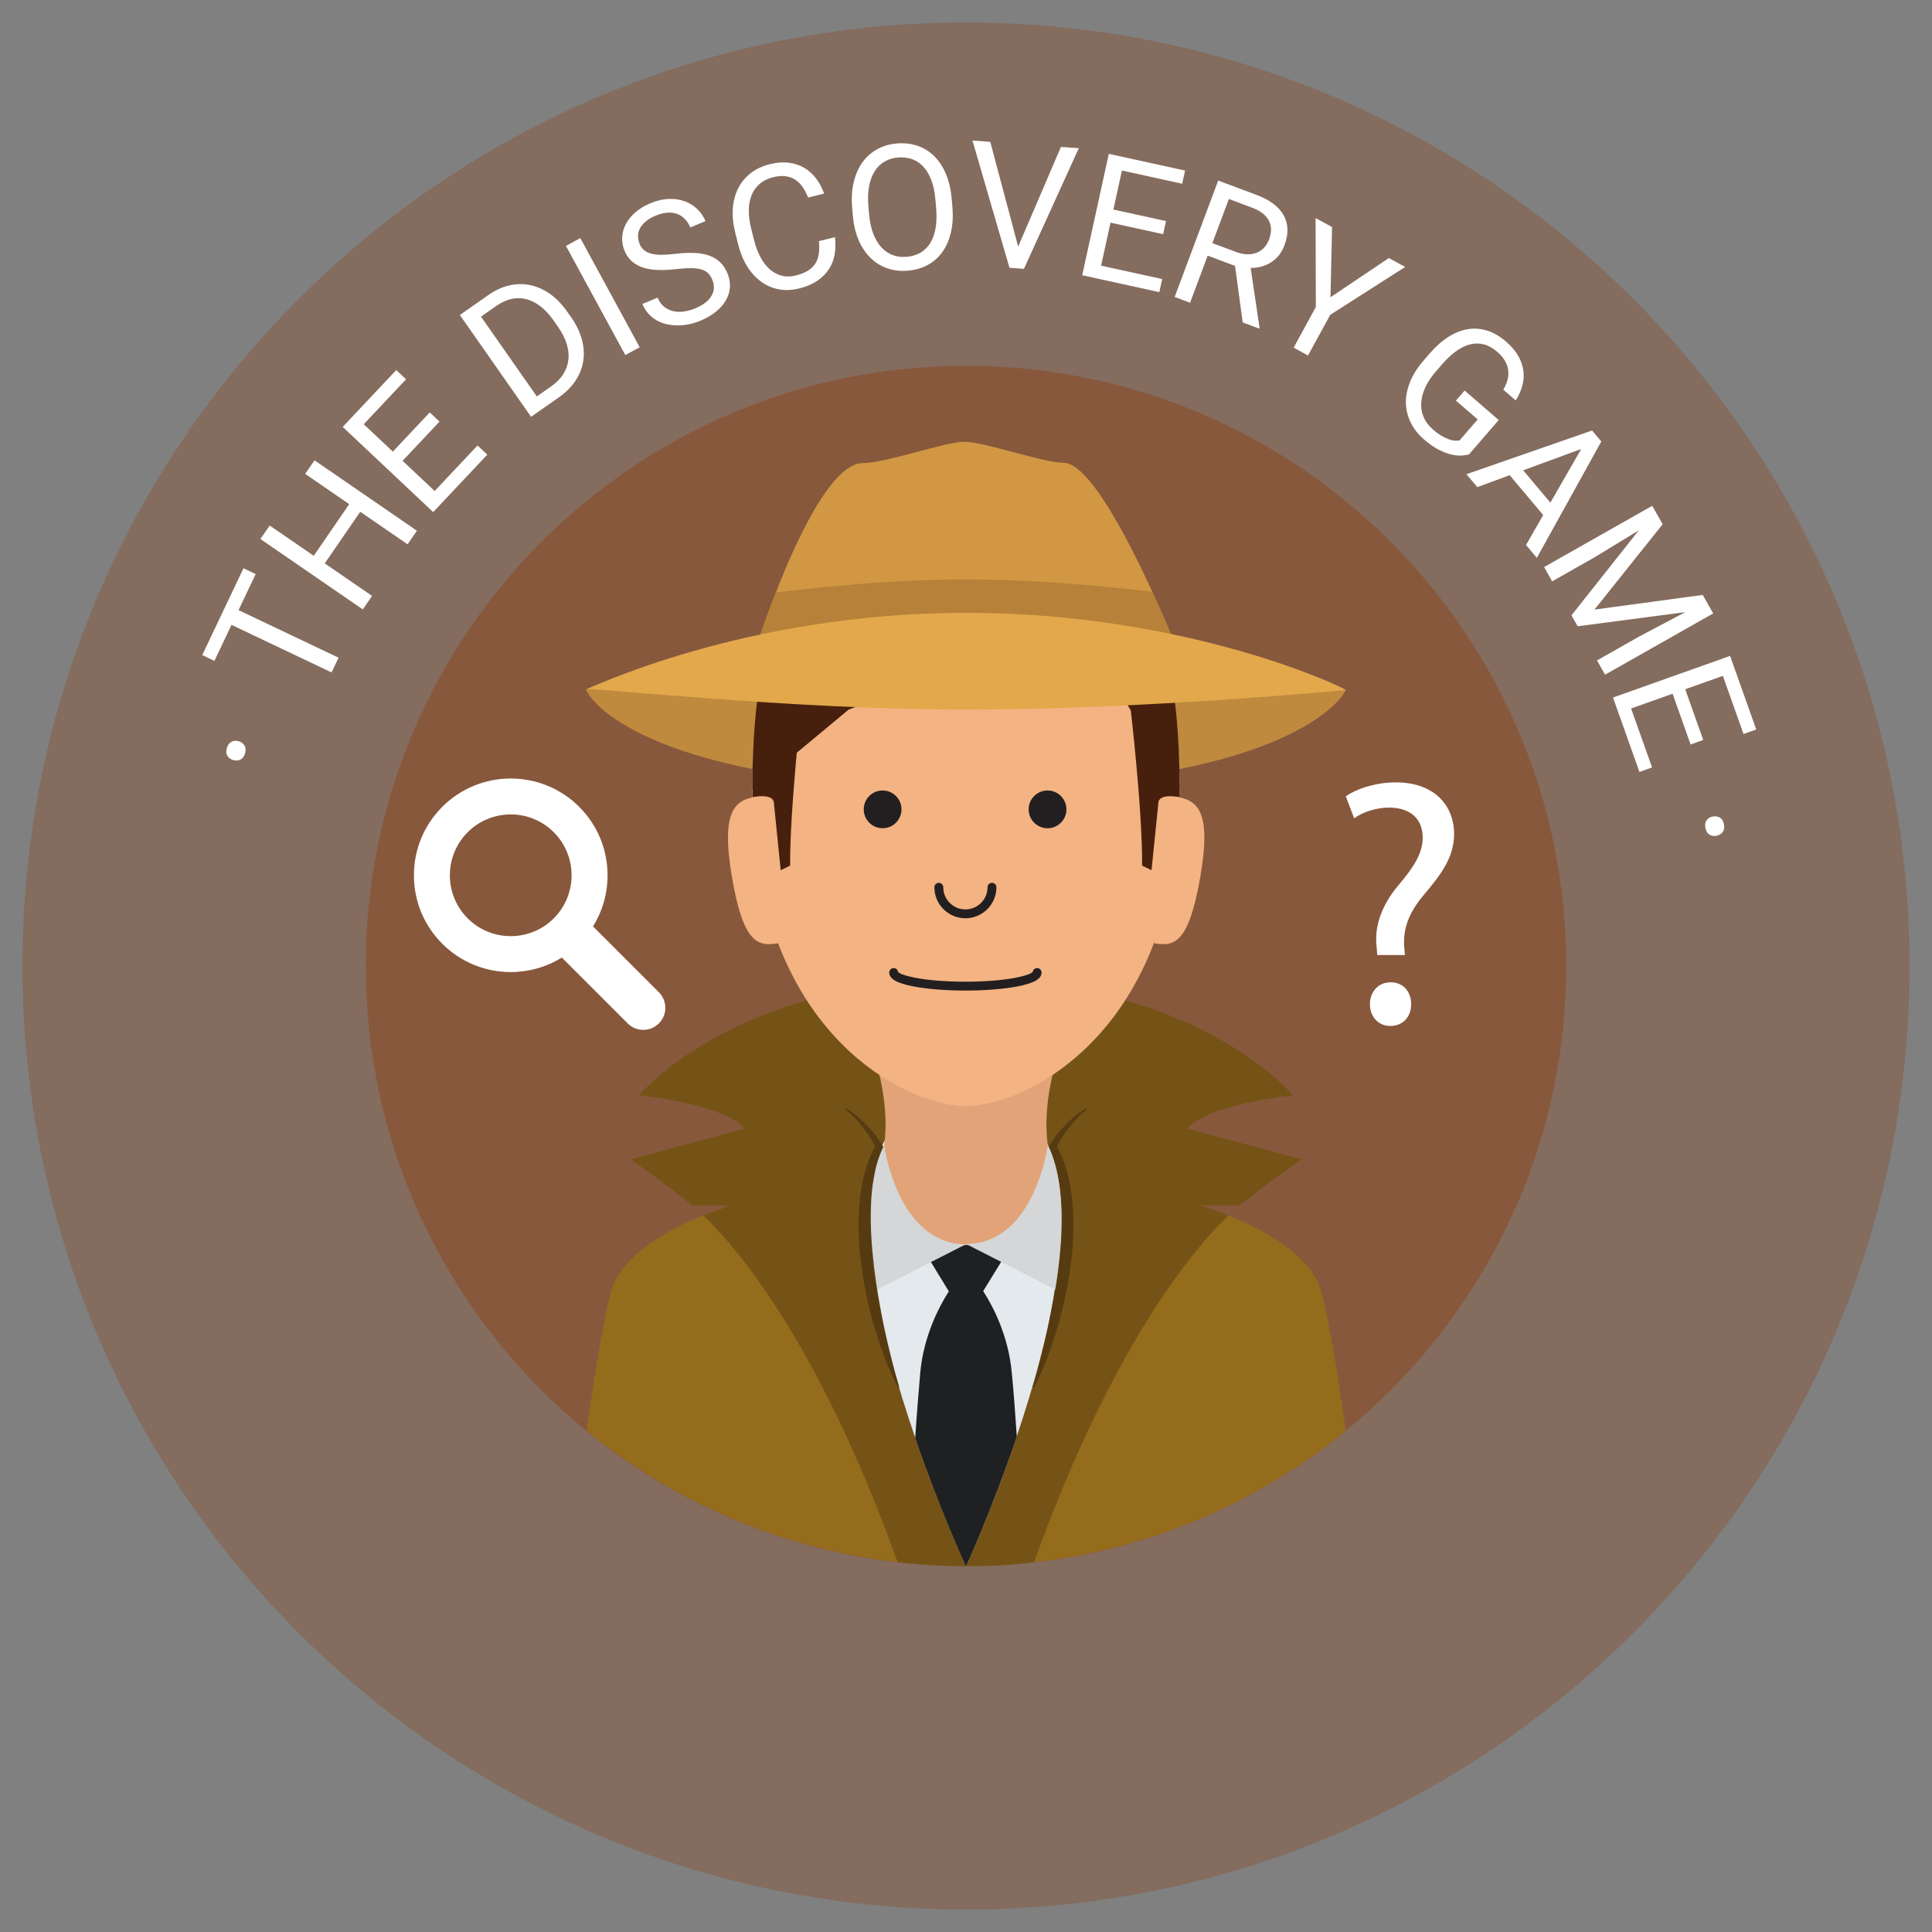 <?xml version="1.0" encoding="utf-8"?>
<!-- Generator: Adobe Illustrator 14.0.0, SVG Export Plug-In . SVG Version: 6.00 Build 43363)  -->
<!DOCTYPE svg PUBLIC "-//W3C//DTD SVG 1.1//EN" "http://www.w3.org/Graphics/SVG/1.1/DTD/svg11.dtd">
<svg version="1.1" id="Capa_1" xmlns="http://www.w3.org/2000/svg" xmlns:xlink="http://www.w3.org/1999/xlink" x="0px" y="0px"
	 width="172px" height="172px" viewBox="0 0 172 172" enable-background="new 0 0 172 172" xml:space="preserve">
<rect x="0" y="0" width="172" height="172" fill="#808080" stroke="none"/>
<g>
	<g>
		<path fill="#88583C" d="M139.432,86.001c0-29.506-23.927-53.433-53.433-53.433S32.566,56.495,32.566,86.001
			c0,29.505,23.928,53.433,53.434,53.433S139.432,115.506,139.432,86.001z"/>
	</g>
	<g opacity="0.5">
		<path fill="#88583C" d="M170,86c0-46.384-37.615-83.999-84-83.999S2,39.616,2,86c0,46.385,37.615,83.999,84,83.999
			S170,132.385,170,86z"/>
	</g>
	<g>
		<g>
			<path fill="#2A3F49" d="M75.145,104.888L75.145,104.888L75.145,104.888z"/>
		</g>
		<g>
			<path fill="#2A3F49" d="M99.654,105.233L99.654,105.233L99.654,105.233L99.654,105.233z"/>
		</g>
		<g>
			<path fill="#2A3F49" d="M96.854,104.91L96.854,104.91L96.854,104.91z"/>
		</g>
	</g>
	<g>
		<path fill="#956C1C" d="M85.935,104.371c-16.627,0-29.958,4.76-31.529,10.618c-0.711,2.628-1.508,7.581-2.176,12.384
			c9.196,7.517,20.977,12.038,33.791,12.038s24.573-4.521,33.791-12.038c-0.689-4.803-1.486-9.778-2.176-12.384
			C116.022,109.131,102.54,104.371,85.935,104.371z"/>
	</g>
	<g>
		<g>
			<path fill="#755317" d="M86,107.344l24.358-0.021c0,0,2.563-2.067,5.514-4.113l-10.166-2.735c1.96-2.24,9.411-2.951,9.411-2.951
				s-8.464-10.338-29.139-10.338v20.159H86L86,107.344z"/>
		</g>
		<g>
			<path fill="#755317" d="M92.116,138.938c7.129-19.814,14.603-28.214,17.251-30.733c-5.771-2.326-14.042-3.813-23.303-3.834
				L86,139.434c2.046,0,4.049-0.107,6.03-0.345C92.074,139.045,92.116,138.98,92.116,138.938z"/>
		</g>
		<g>
			<path fill="#755317" d="M86,107.344l-24.357-0.021c0,0-2.563-2.067-5.514-4.113l10.166-2.735
				c-1.961-2.24-9.412-2.951-9.412-2.951s8.463-10.338,29.139-10.338v20.159H86L86,107.344z"/>
		</g>
		<g>
			<path fill="#755317" d="M62.611,108.205c2.627,2.499,10.122,10.876,17.25,30.733c0.022,0.042,0.065,0.106,0.108,0.15
				c1.981,0.216,3.984,0.345,6.009,0.345l-0.064-35.063C76.631,104.371,68.383,105.857,62.611,108.205z"/>
		</g>
	</g>
	<g>
		<path fill="#E4E9ED" d="M86,139.434c0,0,19.211-41.738-0.086-41.738S86,139.434,86,139.434z"/>
	</g>
	<g>
		<path fill="#1E2021" d="M90.07,122.16c-0.302-3.251-1.658-5.857-2.541-7.215l1.853-3.015L86,110.229l-3.382,1.701l1.853,3.037
			c-0.883,1.378-2.24,3.983-2.541,7.215c-0.129,1.507-0.302,3.553-0.453,5.836C83.695,134.502,86,139.455,86,139.455
			s2.304-5.018,4.522-11.565C90.372,125.628,90.22,123.625,90.07,122.16z"/>
	</g>
	<g>
		<path fill="#BF8A3D" d="M86,59.08c-19.943,0-33.855,2.196-33.834,2.283c0.818,2.11,8.313,8.7,33.834,8.7
			s32.822-6.568,33.813-8.636C119.855,61.319,105.943,59.08,86,59.08z"/>
	</g>
	<g>
		<path fill="#E2A379" d="M94.378,93.323H77.622c2.606,7.883,0.216,11.479,0.216,11.479s3.617,6.051,8.098,6.051
			s8.227-6.051,8.227-6.051S91.772,101.206,94.378,93.323z"/>
	</g>
	<g>
		<path fill="#F4B382" d="M105.016,70.301c0-19.9-8.507-24.466-19.017-24.466c-10.488,0-19.018,4.565-19.018,24.466
			c0,6.741,1.336,12.017,3.338,16.087C74.715,95.347,82.317,98.47,86,98.47s11.285-3.123,15.678-12.082
			C103.682,82.317,105.016,77.042,105.016,70.301z"/>
	</g>
	<g>
		<g>
			<path fill="#F4B382" d="M69.265,83.977c-1.809,0.302-3.102,0.021-4.113-5.966s0.366-6.784,2.176-7.086L69.265,83.977z"/>
		</g>
		<g>
			<path fill="#F4B382" d="M102.756,83.977c1.809,0.302,3.08,0.021,4.113-5.966s-0.366-6.784-2.176-7.086L102.756,83.977z"/>
		</g>
	</g>
	<g>
		<path fill="#47200D" d="M105.016,70.301c0-19.9-6.524-25.004-19.017-25.004c-12.491,0-19.018,5.104-19.018,25.004l8.572-7.129
			l20.395-7.603L105.016,70.301z"/>
	</g>
	<g>
		<path fill="#D19743" d="M76.825,41.227c-4.265,0-9.39,16.065-9.39,16.065h37.15c0,0-6.439-16.088-9.886-16.088
			c-1.809,0-7.128-1.895-8.873-1.873C84.234,39.31,78.849,41.227,76.825,41.227z"/>
	</g>
	<g>
		<path fill="#B78139" d="M104.586,57.292c0,0-0.796-2.003-2.003-4.608C98.039,52.145,91.966,51.585,86,51.585
			c-6.181,0-12.427,0.604-16.928,1.163c-1.012,2.563-1.637,4.544-1.637,4.544H104.586z"/>
	</g>
	<g>
		<path fill="#47200D" d="M68.211,62.892c-0.905,2.348-1.206,5.255-1.206,8.077c0,0,1.896-0.409,1.896,0.56l0.603,5.944l0.84-0.409
			c-0.043-4.953,1.056-14.646,1.056-14.646L68.211,62.892z"/>
	</g>
	<g>
		<path fill="#E2A84B" d="M86,54.557c-19.943,0-33.834,6.914-33.834,6.807c0-0.237,18.004,1.809,33.834,1.809
			s33.813-1.744,33.813-1.744C119.855,61.319,105.943,54.557,86,54.557z"/>
	</g>
	<g>
		<path fill="#47200D" d="M103.81,62.892c0.905,2.348,1.206,5.255,1.206,8.077c0,0-1.895-0.409-1.895,0.56l-0.604,5.944
			l-0.841-0.409c0.044-4.953-1.055-14.258-1.055-14.258L103.81,62.892z"/>
	</g>
	<g>
		<path fill="#D4D6D8" d="M78.72,101.981l-0.215,0.085c-1.465,3.21-1.379,7.861-0.539,12.794L86,110.769
			C79.884,110.769,78.72,101.981,78.72,101.981z"/>
	</g>
	<g>
		<g>
			<path fill="#563B11" d="M79.927,123.496c-0.861-1.659-1.486-3.382-2.024-5.146c-0.259-0.884-0.496-1.768-0.689-2.672
				c-0.193-0.903-0.366-1.809-0.496-2.734c-0.258-1.831-0.365-3.704-0.215-5.6c0.087-0.947,0.194-1.896,0.453-2.821
				c0.129-0.474,0.258-0.927,0.431-1.379c0.193-0.451,0.388-0.883,0.646-1.313v0.494c-0.064-0.15-0.15-0.323-0.236-0.474
				c-0.086-0.173-0.173-0.322-0.28-0.495c-0.194-0.323-0.431-0.646-0.668-0.947c-0.474-0.604-1.013-1.186-1.636-1.681l0.064-0.086
				c0.688,0.409,1.313,0.926,1.873,1.507c0.28,0.281,0.538,0.582,0.797,0.905c0.236,0.322,0.474,0.646,0.668,1.012l0.021,0.044
				l-0.021,0.043c-0.388,0.818-0.646,1.68-0.797,2.585c-0.173,0.883-0.259,1.787-0.281,2.691c-0.064,1.81,0.065,3.618,0.281,5.427
				c0.215,1.811,0.538,3.597,0.904,5.363c0.387,1.767,0.818,3.553,1.335,5.276H79.927z"/>
		</g>
		<g>
			<path fill="#563B11" d="M92.074,123.496c0.861-1.659,1.485-3.382,2.023-5.146c0.259-0.884,0.495-1.768,0.689-2.672
				c0.194-0.903,0.366-1.809,0.495-2.734c0.259-1.831,0.366-3.704,0.216-5.6c-0.086-0.947-0.194-1.896-0.452-2.821
				c-0.129-0.474-0.259-0.927-0.431-1.379c-0.194-0.451-0.389-0.883-0.647-1.313v0.494c0.065-0.15,0.151-0.323,0.237-0.474
				c0.087-0.173,0.173-0.322,0.28-0.495c0.194-0.323,0.432-0.646,0.668-0.947c0.474-0.604,1.012-1.186,1.637-1.681l-0.064-0.086
				c-0.689,0.409-1.313,0.926-1.874,1.507c-0.279,0.281-0.538,0.582-0.797,0.905c-0.236,0.322-0.474,0.646-0.668,1.012l-0.021,0.044
				l0.021,0.043c0.388,0.818,0.646,1.68,0.797,2.585c0.173,0.883,0.259,1.787,0.28,2.691c0.064,1.81-0.064,3.618-0.28,5.427
				c-0.216,1.811-0.538,3.597-0.904,5.363c-0.388,1.767-0.817,3.553-1.336,5.276H92.074z"/>
		</g>
	</g>
	<g>
		<path fill="#D4D6D8" d="M93.301,101.981l-0.021-0.021c0,0-1.163,8.786-7.279,8.786l7.947,4.05
			C94.765,109.842,94.83,105.189,93.301,101.981z"/>
	</g>
	<g>
		<path fill="#FFFFFF" d="M58.654,88.334l-5.861-5.861c0.844-1.353,1.295-2.915,1.295-4.548c0-2.303-0.896-4.468-2.525-6.096
			c-3.359-3.36-8.828-3.36-12.189,0c-1.627,1.628-2.524,3.793-2.524,6.096c0,2.302,0.897,4.466,2.524,6.094
			c1.681,1.682,3.888,2.521,6.096,2.521c1.58,0,3.16-0.432,4.547-1.293l1.893,1.893l3.971,3.971c0.37,0.371,0.863,0.575,1.388,0.575
			s1.017-0.204,1.388-0.575c0.371-0.37,0.575-0.863,0.575-1.388S59.025,88.705,58.654,88.334z M41.635,81.757
			c-2.113-2.113-2.113-5.552,0-7.666c1.057-1.057,2.445-1.585,3.834-1.585c1.388,0,2.775,0.528,3.832,1.585
			c2.113,2.114,2.113,5.553,0,7.666S43.748,83.87,41.635,81.757z"/>
	</g>
	<g>
		<g>
			<path fill="#FFFFFF" d="M122.613,85.024l-0.062-0.81c-0.188-1.649,0.372-3.517,1.929-5.383c1.399-1.648,2.177-2.862,2.177-4.262
				c0-1.587-0.995-2.645-2.956-2.676c-1.12,0-2.364,0.373-3.142,0.964l-0.747-1.96c1.059-0.746,2.801-1.244,4.45-1.244
				c3.576,0,5.194,2.209,5.194,4.573c0,2.116-1.182,3.641-2.675,5.414c-1.37,1.617-1.867,3.018-1.773,4.604l0.063,0.778H122.613z
				 M121.96,89.41c0-1.15,0.777-1.96,1.835-1.96c1.12,0,1.836,0.81,1.836,1.96c0,1.09-0.716,1.93-1.866,1.93
				C122.707,91.34,121.96,90.5,121.96,89.41z"/>
		</g>
	</g>
	<g>
		<circle fill="#231F20" cx="78.576" cy="72.055" r="1.68"/>
	</g>
	<g>
		<circle fill="#231F20" cx="93.259" cy="72.055" r="1.681"/>
	</g>
	<g>
		<path fill="#231F20" d="M85.945,81.751c-1.521,0-2.76-1.238-2.76-2.762c0-0.217,0.176-0.394,0.395-0.394
			c0.218,0,0.395,0.177,0.395,0.394c0,1.088,0.885,1.973,1.971,1.973c1.089,0,1.973-0.885,1.973-1.973
			c0-0.217,0.176-0.394,0.395-0.394c0.218,0,0.395,0.177,0.395,0.394C88.707,80.513,87.469,81.751,85.945,81.751L85.945,81.751z"/>
	</g>
	<g>
		<path fill="#231F20" d="M85.946,88.186c-1.729,0-3.358-0.128-4.589-0.361c-1.515-0.288-2.19-0.672-2.19-1.245
			c0-0.219,0.177-0.395,0.394-0.395c0.202,0,0.368,0.15,0.393,0.346c0.26,0.303,2.283,0.867,5.993,0.867s5.732-0.564,5.993-0.867
			c0.024-0.195,0.19-0.346,0.392-0.346c0.218,0,0.395,0.176,0.395,0.395c0,0.573-0.676,0.957-2.19,1.245
			C89.305,88.058,87.676,88.186,85.946,88.186L85.946,88.186z"/>
	</g>
	<g>
		<g>
			<path fill="#FFFFFF" d="M20.767,67.667c-0.233-0.068-0.408-0.195-0.522-0.379c-0.114-0.185-0.132-0.415-0.05-0.691
				c0.082-0.277,0.221-0.465,0.418-0.563c0.197-0.098,0.413-0.111,0.646-0.043c0.229,0.067,0.397,0.194,0.51,0.383
				c0.109,0.188,0.125,0.421,0.044,0.698c-0.082,0.277-0.22,0.462-0.413,0.556S20.996,67.734,20.767,67.667z"/>
			<path fill="#FFFFFF" d="M22.763,51.107l-1.527,3.212l8.906,4.234l-0.624,1.312l-8.906-4.235l-1.524,3.204l-1.084-0.516
				l3.674-7.727L22.763,51.107z"/>
			<path fill="#FFFFFF" d="M37.117,47.249l-0.832,1.209l-4.214-2.898l-3.159,4.597l4.213,2.897l-0.826,1.201l-9.116-6.268
				l0.827-1.202l3.92,2.694l3.16-4.595l-3.921-2.696L28,40.981L37.117,47.249z"/>
			<path fill="#FFFFFF" d="M39.129,37.533l-3.287,3.491l2.854,2.688l3.818-4.055l0.869,0.818l-4.818,5.116l-8.055-7.585l4.768-5.062
				l0.873,0.823l-3.768,4l2.59,2.438l3.287-3.49L39.129,37.533z"/>
			<path fill="#FFFFFF" d="M47.279,37.107l-6.34-9.064l2.557-1.79c0.598-0.418,1.213-0.699,1.84-0.843
				c0.631-0.144,1.25-0.153,1.857-0.029c0.609,0.124,1.195,0.383,1.758,0.774c0.561,0.393,1.072,0.915,1.531,1.572l0.375,0.535
				c0.457,0.656,0.775,1.314,0.951,1.977s0.215,1.301,0.117,1.916c-0.098,0.616-0.33,1.2-0.699,1.752s-0.867,1.046-1.492,1.484
				L47.279,37.107z M42.822,28.19l4.971,7.104l1.256-0.881c0.482-0.337,0.852-0.711,1.107-1.122s0.406-0.846,0.451-1.304
				s-0.014-0.931-0.172-1.419c-0.16-0.487-0.414-0.981-0.762-1.479l-0.387-0.554c-0.363-0.52-0.75-0.938-1.156-1.255
				c-0.408-0.317-0.832-0.532-1.268-0.644c-0.438-0.111-0.881-0.118-1.33-0.02c-0.451,0.099-0.9,0.305-1.348,0.618L42.822,28.19z"/>
			<path fill="#FFFFFF" d="M56.951,30.915l-1.281,0.697l-5.287-9.719l1.281-0.696L56.951,30.915z"/>
			<path fill="#FFFFFF" d="M63.42,24.921c-0.1-0.239-0.223-0.435-0.371-0.588c-0.148-0.151-0.348-0.266-0.596-0.34
				c-0.248-0.075-0.555-0.115-0.924-0.118s-0.824,0.025-1.363,0.085c-0.566,0.065-1.092,0.09-1.578,0.074
				c-0.486-0.014-0.924-0.082-1.311-0.203c-0.389-0.121-0.723-0.305-1.006-0.549c-0.283-0.245-0.508-0.566-0.672-0.964
				s-0.234-0.8-0.211-1.209c0.025-0.407,0.139-0.8,0.338-1.177c0.201-0.376,0.484-0.724,0.852-1.04
				c0.367-0.317,0.813-0.585,1.338-0.803c0.576-0.239,1.123-0.365,1.645-0.379s0.994,0.059,1.418,0.217
				c0.426,0.158,0.795,0.391,1.109,0.699s0.555,0.661,0.721,1.059l-1.354,0.563c-0.119-0.286-0.275-0.531-0.467-0.736
				c-0.193-0.206-0.42-0.358-0.68-0.458c-0.262-0.101-0.553-0.141-0.875-0.122c-0.32,0.018-0.674,0.106-1.057,0.266
				c-0.361,0.15-0.656,0.322-0.889,0.518c-0.23,0.194-0.402,0.401-0.516,0.621c-0.111,0.219-0.168,0.447-0.168,0.684
				c0,0.235,0.049,0.473,0.148,0.712c0.088,0.215,0.215,0.393,0.381,0.532s0.375,0.245,0.629,0.314
				c0.254,0.07,0.559,0.105,0.912,0.106s0.766-0.026,1.234-0.085c0.648-0.077,1.227-0.104,1.729-0.08
				c0.504,0.023,0.945,0.105,1.322,0.244c0.379,0.139,0.701,0.338,0.965,0.595c0.264,0.259,0.479,0.586,0.643,0.984
				c0.174,0.416,0.246,0.828,0.217,1.234s-0.148,0.794-0.361,1.162c-0.211,0.367-0.51,0.706-0.893,1.018
				c-0.385,0.31-0.846,0.577-1.383,0.801c-0.314,0.13-0.639,0.23-0.977,0.303c-0.338,0.071-0.676,0.108-1.012,0.111
				s-0.662-0.031-0.98-0.104c-0.316-0.07-0.615-0.183-0.893-0.336s-0.527-0.352-0.75-0.595c-0.221-0.242-0.402-0.534-0.545-0.876
				l1.355-0.563c0.145,0.351,0.34,0.623,0.582,0.815c0.24,0.193,0.512,0.323,0.813,0.392c0.299,0.067,0.615,0.077,0.949,0.028
				c0.334-0.048,0.666-0.141,1-0.278c0.709-0.297,1.195-0.667,1.453-1.115C63.601,25.895,63.627,25.421,63.42,24.921z"/>
			<path fill="#FFFFFF" d="M74.332,21.115c0.066,0.521,0.061,1.022-0.021,1.505c-0.08,0.482-0.248,0.924-0.504,1.323
				c-0.256,0.4-0.602,0.75-1.039,1.05c-0.438,0.299-0.979,0.528-1.621,0.688c-0.635,0.157-1.238,0.183-1.814,0.075
				c-0.574-0.107-1.1-0.334-1.572-0.678c-0.475-0.344-0.889-0.796-1.238-1.355c-0.352-0.561-0.621-1.217-0.807-1.969l-0.268-1.077
				c-0.188-0.752-0.256-1.459-0.207-2.121c0.051-0.662,0.207-1.257,0.473-1.785c0.264-0.527,0.635-0.978,1.109-1.348
				c0.473-0.371,1.043-0.64,1.707-0.805c0.604-0.15,1.162-0.195,1.674-0.134c0.51,0.061,0.969,0.209,1.375,0.444
				c0.404,0.235,0.758,0.55,1.059,0.942c0.303,0.392,0.545,0.848,0.732,1.364l-1.424,0.354c-0.146-0.36-0.314-0.676-0.502-0.948
				c-0.188-0.271-0.406-0.488-0.66-0.65c-0.252-0.162-0.537-0.263-0.861-0.303c-0.322-0.04-0.689-0.008-1.104,0.095
				c-0.477,0.118-0.873,0.315-1.188,0.589c-0.316,0.274-0.555,0.607-0.715,1c-0.162,0.393-0.246,0.839-0.252,1.339
				s0.063,1.032,0.203,1.598l0.271,1.092c0.129,0.525,0.309,1.006,0.533,1.441c0.227,0.435,0.494,0.796,0.807,1.087
				c0.313,0.29,0.668,0.491,1.066,0.604c0.4,0.112,0.836,0.109,1.314-0.009c0.451-0.113,0.818-0.262,1.102-0.447
				c0.283-0.185,0.5-0.405,0.654-0.66c0.154-0.254,0.25-0.545,0.289-0.87s0.041-0.685,0.006-1.077L74.332,21.115z"/>
			<path fill="#FFFFFF" d="M84.789,18.42c0.07,0.827,0.027,1.577-0.127,2.249c-0.154,0.671-0.404,1.253-0.75,1.744
				s-0.781,0.881-1.305,1.169c-0.525,0.289-1.123,0.461-1.795,0.517c-0.652,0.055-1.26-0.016-1.826-0.213
				c-0.564-0.196-1.063-0.508-1.494-0.934c-0.434-0.426-0.785-0.957-1.059-1.593c-0.271-0.635-0.441-1.367-0.512-2.195l-0.059-0.696
				c-0.068-0.823-0.021-1.572,0.141-2.249c0.16-0.678,0.416-1.262,0.768-1.754c0.35-0.492,0.787-0.884,1.313-1.174
				c0.523-0.291,1.111-0.463,1.764-0.519c0.67-0.056,1.289,0.016,1.859,0.214c0.566,0.199,1.064,0.512,1.488,0.938
				c0.426,0.427,0.77,0.961,1.035,1.603c0.264,0.642,0.432,1.373,0.5,2.195L84.789,18.42z M83.283,17.83
				c-0.055-0.656-0.17-1.231-0.346-1.725c-0.178-0.494-0.408-0.901-0.695-1.223c-0.285-0.322-0.621-0.556-1.008-0.701
				s-0.813-0.198-1.283-0.16c-0.449,0.039-0.852,0.161-1.205,0.368c-0.354,0.208-0.645,0.494-0.877,0.859
				c-0.23,0.366-0.395,0.806-0.494,1.323c-0.1,0.517-0.121,1.103-0.066,1.759l0.061,0.712c0.055,0.661,0.176,1.238,0.361,1.73
				c0.188,0.493,0.426,0.901,0.717,1.225c0.293,0.325,0.629,0.559,1.014,0.705c0.383,0.146,0.799,0.199,1.248,0.161
				c0.475-0.039,0.889-0.163,1.242-0.37c0.354-0.208,0.645-0.495,0.869-0.863c0.227-0.366,0.385-0.808,0.473-1.324
				c0.09-0.516,0.105-1.104,0.049-1.766L83.283,17.83z"/>
			<path fill="#FFFFFF" d="M90.644,21.955l3.807-8.876l1.592,0.114l-4.885,10.742l-1.287-0.093l-3.295-11.328l1.584,0.113
				L90.644,21.955z"/>
			<path fill="#FFFFFF" d="M103.549,20.848l-4.682-1.026l-0.84,3.83l5.439,1.192l-0.254,1.165l-6.867-1.505l2.369-10.807
				l6.791,1.488l-0.258,1.173l-5.365-1.176l-0.76,3.474l4.682,1.026L103.549,20.848z"/>
			<path fill="#FFFFFF" d="M109.951,23.67l-2.434-0.91l-1.568,4.192l-1.373-0.514l3.875-10.362l3.43,1.282
				c1.168,0.438,1.965,1.038,2.396,1.805c0.43,0.768,0.455,1.658,0.074,2.673c-0.24,0.646-0.625,1.143-1.152,1.492
				c-0.529,0.348-1.148,0.525-1.857,0.529l0.789,5.309l-0.033,0.086l-1.465-0.548L109.951,23.67z M107.935,21.643l2.098,0.785
				c0.371,0.139,0.715,0.209,1.031,0.211c0.314,0.002,0.598-0.05,0.848-0.153c0.25-0.104,0.463-0.257,0.645-0.457
				c0.18-0.2,0.32-0.436,0.422-0.706c0.111-0.299,0.17-0.587,0.174-0.864c0.004-0.276-0.055-0.537-0.174-0.782
				s-0.305-0.468-0.553-0.67c-0.25-0.201-0.572-0.375-0.965-0.522l-2.057-0.77L107.935,21.643z"/>
			<path fill="#FFFFFF" d="M118.449,26.464l5.195-3.492l1.455,0.794l-6.672,4.261l-1.979,3.622l-1.279-0.699l1.977-3.621
				l-0.023-7.917l1.467,0.801L118.449,26.464z"/>
			<path fill="#FFFFFF" d="M130.775,40.462c-0.18,0.046-0.4,0.077-0.664,0.094c-0.262,0.018-0.563-0.013-0.9-0.091
				s-0.713-0.221-1.123-0.428s-0.85-0.515-1.32-0.923c-0.51-0.44-0.9-0.936-1.172-1.484c-0.271-0.55-0.416-1.128-0.432-1.733
				c-0.014-0.606,0.104-1.229,0.359-1.871c0.252-0.642,0.65-1.274,1.189-1.898l0.566-0.656c0.539-0.624,1.096-1.117,1.668-1.48
				c0.57-0.363,1.146-0.592,1.729-0.686c0.58-0.095,1.156-0.051,1.73,0.13c0.572,0.183,1.129,0.506,1.67,0.973
				c0.479,0.414,0.844,0.842,1.092,1.281c0.25,0.44,0.402,0.884,0.457,1.33c0.057,0.447,0.023,0.892-0.1,1.335
				s-0.318,0.874-0.584,1.293l-1.105-0.955c0.154-0.263,0.273-0.533,0.357-0.812c0.084-0.28,0.111-0.563,0.086-0.85
				c-0.025-0.287-0.115-0.575-0.27-0.861c-0.154-0.287-0.391-0.57-0.713-0.849c-0.391-0.338-0.789-0.558-1.195-0.662
				c-0.406-0.103-0.816-0.103-1.229,0.003s-0.826,0.308-1.24,0.604c-0.416,0.298-0.826,0.682-1.234,1.153l-0.576,0.667
				c-0.418,0.482-0.732,0.963-0.947,1.442c-0.213,0.479-0.328,0.939-0.348,1.385c-0.021,0.445,0.057,0.863,0.23,1.255
				s0.438,0.741,0.795,1.05c0.299,0.259,0.57,0.458,0.814,0.598c0.242,0.141,0.461,0.243,0.658,0.308
				c0.193,0.065,0.367,0.101,0.516,0.106c0.15,0.005,0.279,0.002,0.391-0.01l1.625-1.88l-1.938-1.675l0.775-0.896l3.035,2.624
				L130.775,40.462z"/>
			<path fill="#FFFFFF" d="M137.386,45.852l-2.984-3.547l-2.881,1.063l-0.969-1.151l11.186-3.891l0.822,0.977l-5.74,10.362
				l-0.963-1.146L137.386,45.852z M135.603,41.869l2.422,2.878l2.746-4.773L135.603,41.869z"/>
			<path fill="#FFFFFF" d="M148.021,46.67l-6.07,7.599l9.637-1.305l0.934,1.646l-9.627,5.456l-0.719-1.27l3.748-2.125l4.113-2.174
				l-9.584,1.258l-0.551-0.972l5.986-7.56l-3.955,2.407l-3.748,2.125l-0.719-1.27l9.625-5.455L148.021,46.67z"/>
			<path fill="#FFFFFF" d="M150.51,66.28l-1.605-4.518l-3.693,1.313l1.865,5.248l-1.123,0.398l-2.355-6.622l10.426-3.705
				l2.328,6.551l-1.133,0.402l-1.838-5.176l-3.352,1.19l1.605,4.518L150.51,66.28z"/>
			<path fill="#FFFFFF" d="M152.486,72.692c0.24-0.044,0.451-0.01,0.639,0.103c0.186,0.113,0.303,0.311,0.355,0.595
				c0.055,0.284,0.012,0.515-0.119,0.69c-0.133,0.177-0.318,0.287-0.557,0.331c-0.234,0.044-0.443,0.006-0.627-0.112
				c-0.184-0.117-0.303-0.319-0.355-0.604c-0.053-0.283-0.014-0.511,0.117-0.682S152.254,72.736,152.486,72.692z"/>
		</g>
	</g>
</g>
</svg>
